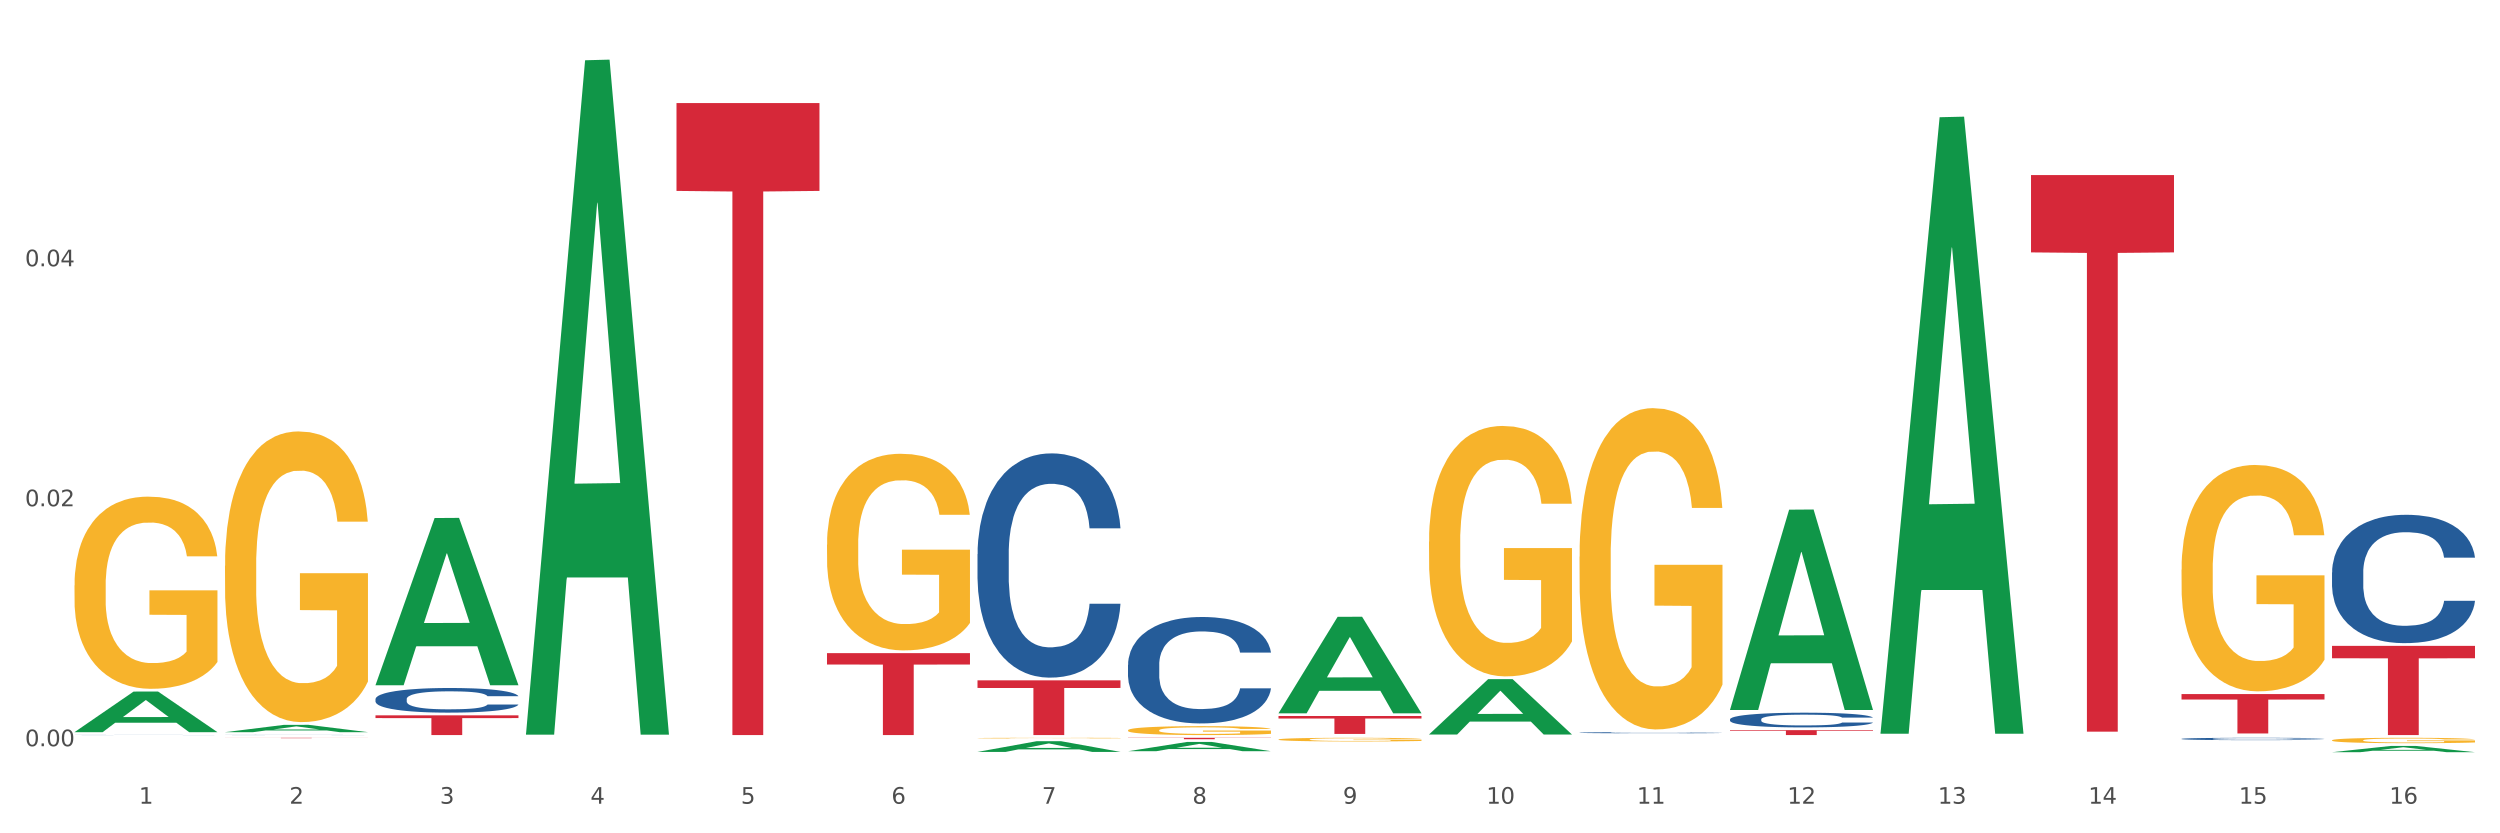 <?xml version="1.0" encoding="utf-8" standalone="no"?>
<!DOCTYPE svg PUBLIC "-//W3C//DTD SVG 1.1//EN"
  "http://www.w3.org/Graphics/SVG/1.1/DTD/svg11.dtd">
<svg xmlns:xlink="http://www.w3.org/1999/xlink" width="1080pt" height="360pt" viewBox="0 0 1080 360" xmlns="http://www.w3.org/2000/svg" version="1.1">
 <rect x="0" y="0" width="1080" height="360" fill="#333333" stroke="none"/>
 <defs>
  <style type="text/css">*{stroke-linejoin: round; stroke-linecap: butt}</style>
 </defs>
 <g id="figure_1">
  <g id="patch_1">
   <path d="M 0 360 
L 1080 360 
L 1080 0 
L 0 0 
z
" style="fill: #ffffff; stroke: #ffffff; stroke-linejoin: miter"/>
  </g>
  <g id="axes_1">
   <g id="matplotlib.axis_1">
    <g id="xtick_1">
     <g id="text_1">
      <!-- 1 -->
      <g style="fill: #4d4d4d" transform="translate(60.004 347.204) scale(0.096 -0.096)">
       <defs>
        <path id="DejaVuSans-31" d="M 794 531 
L 1825 531 
L 1825 4091 
L 703 3866 
L 703 4441 
L 1819 4666 
L 2450 4666 
L 2450 531 
L 3481 531 
L 3481 0 
L 794 0 
L 794 531 
z
" transform="scale(0.016)"/>
       </defs>
       <use xlink:href="#DejaVuSans-31"/>
      </g>
     </g>
    </g>
    <g id="xtick_2">
     <g id="text_2">
      <!-- 2 -->
      <g style="fill: #4d4d4d" transform="translate(125.021 347.204) scale(0.096 -0.096)">
       <defs>
        <path id="DejaVuSans-32" d="M 1228 531 
L 3431 531 
L 3431 0 
L 469 0 
L 469 531 
Q 828 903 1448 1529 
Q 2069 2156 2228 2338 
Q 2531 2678 2651 2914 
Q 2772 3150 2772 3378 
Q 2772 3750 2511 3984 
Q 2250 4219 1831 4219 
Q 1534 4219 1204 4116 
Q 875 4013 500 3803 
L 500 4441 
Q 881 4594 1212 4672 
Q 1544 4750 1819 4750 
Q 2544 4750 2975 4387 
Q 3406 4025 3406 3419 
Q 3406 3131 3298 2873 
Q 3191 2616 2906 2266 
Q 2828 2175 2409 1742 
Q 1991 1309 1228 531 
z
" transform="scale(0.016)"/>
       </defs>
       <use xlink:href="#DejaVuSans-32"/>
      </g>
     </g>
    </g>
    <g id="xtick_3">
     <g id="text_3">
      <!-- 3 -->
      <g style="fill: #4d4d4d" transform="translate(190.039 347.204) scale(0.096 -0.096)">
       <defs>
        <path id="DejaVuSans-33" d="M 2597 2516 
Q 3050 2419 3304 2112 
Q 3559 1806 3559 1356 
Q 3559 666 3084 287 
Q 2609 -91 1734 -91 
Q 1441 -91 1130 -33 
Q 819 25 488 141 
L 488 750 
Q 750 597 1062 519 
Q 1375 441 1716 441 
Q 2309 441 2620 675 
Q 2931 909 2931 1356 
Q 2931 1769 2642 2001 
Q 2353 2234 1838 2234 
L 1294 2234 
L 1294 2753 
L 1863 2753 
Q 2328 2753 2575 2939 
Q 2822 3125 2822 3475 
Q 2822 3834 2567 4026 
Q 2313 4219 1838 4219 
Q 1578 4219 1281 4162 
Q 984 4106 628 3988 
L 628 4550 
Q 988 4650 1302 4700 
Q 1616 4750 1894 4750 
Q 2613 4750 3031 4423 
Q 3450 4097 3450 3541 
Q 3450 3153 3228 2886 
Q 3006 2619 2597 2516 
z
" transform="scale(0.016)"/>
       </defs>
       <use xlink:href="#DejaVuSans-33"/>
      </g>
     </g>
    </g>
    <g id="xtick_4">
     <g id="text_4">
      <!-- 4 -->
      <g style="fill: #4d4d4d" transform="translate(255.056 347.204) scale(0.096 -0.096)">
       <defs>
        <path id="DejaVuSans-34" d="M 2419 4116 
L 825 1625 
L 2419 1625 
L 2419 4116 
z
M 2253 4666 
L 3047 4666 
L 3047 1625 
L 3713 1625 
L 3713 1100 
L 3047 1100 
L 3047 0 
L 2419 0 
L 2419 1100 
L 313 1100 
L 313 1709 
L 2253 4666 
z
" transform="scale(0.016)"/>
       </defs>
       <use xlink:href="#DejaVuSans-34"/>
      </g>
     </g>
    </g>
    <g id="xtick_5">
     <g id="text_5">
      <!-- 5 -->
      <g style="fill: #4d4d4d" transform="translate(320.073 347.204) scale(0.096 -0.096)">
       <defs>
        <path id="DejaVuSans-35" d="M 691 4666 
L 3169 4666 
L 3169 4134 
L 1269 4134 
L 1269 2991 
Q 1406 3038 1543 3061 
Q 1681 3084 1819 3084 
Q 2600 3084 3056 2656 
Q 3513 2228 3513 1497 
Q 3513 744 3044 326 
Q 2575 -91 1722 -91 
Q 1428 -91 1123 -41 
Q 819 9 494 109 
L 494 744 
Q 775 591 1075 516 
Q 1375 441 1709 441 
Q 2250 441 2565 725 
Q 2881 1009 2881 1497 
Q 2881 1984 2565 2268 
Q 2250 2553 1709 2553 
Q 1456 2553 1204 2497 
Q 953 2441 691 2322 
L 691 4666 
z
" transform="scale(0.016)"/>
       </defs>
       <use xlink:href="#DejaVuSans-35"/>
      </g>
     </g>
    </g>
    <g id="xtick_6">
     <g id="text_6">
      <!-- 6 -->
      <g style="fill: #4d4d4d" transform="translate(385.09 347.204) scale(0.096 -0.096)">
       <defs>
        <path id="DejaVuSans-36" d="M 2113 2584 
Q 1688 2584 1439 2293 
Q 1191 2003 1191 1497 
Q 1191 994 1439 701 
Q 1688 409 2113 409 
Q 2538 409 2786 701 
Q 3034 994 3034 1497 
Q 3034 2003 2786 2293 
Q 2538 2584 2113 2584 
z
M 3366 4563 
L 3366 3988 
Q 3128 4100 2886 4159 
Q 2644 4219 2406 4219 
Q 1781 4219 1451 3797 
Q 1122 3375 1075 2522 
Q 1259 2794 1537 2939 
Q 1816 3084 2150 3084 
Q 2853 3084 3261 2657 
Q 3669 2231 3669 1497 
Q 3669 778 3244 343 
Q 2819 -91 2113 -91 
Q 1303 -91 875 529 
Q 447 1150 447 2328 
Q 447 3434 972 4092 
Q 1497 4750 2381 4750 
Q 2619 4750 2861 4703 
Q 3103 4656 3366 4563 
z
" transform="scale(0.016)"/>
       </defs>
       <use xlink:href="#DejaVuSans-36"/>
      </g>
     </g>
    </g>
    <g id="xtick_7">
     <g id="text_7">
      <!-- 7 -->
      <g style="fill: #4d4d4d" transform="translate(450.108 347.204) scale(0.096 -0.096)">
       <defs>
        <path id="DejaVuSans-37" d="M 525 4666 
L 3525 4666 
L 3525 4397 
L 1831 0 
L 1172 0 
L 2766 4134 
L 525 4134 
L 525 4666 
z
" transform="scale(0.016)"/>
       </defs>
       <use xlink:href="#DejaVuSans-37"/>
      </g>
     </g>
    </g>
    <g id="xtick_8">
     <g id="text_8">
      <!-- 8 -->
      <g style="fill: #4d4d4d" transform="translate(515.125 347.204) scale(0.096 -0.096)">
       <defs>
        <path id="DejaVuSans-38" d="M 2034 2216 
Q 1584 2216 1326 1975 
Q 1069 1734 1069 1313 
Q 1069 891 1326 650 
Q 1584 409 2034 409 
Q 2484 409 2743 651 
Q 3003 894 3003 1313 
Q 3003 1734 2745 1975 
Q 2488 2216 2034 2216 
z
M 1403 2484 
Q 997 2584 770 2862 
Q 544 3141 544 3541 
Q 544 4100 942 4425 
Q 1341 4750 2034 4750 
Q 2731 4750 3128 4425 
Q 3525 4100 3525 3541 
Q 3525 3141 3298 2862 
Q 3072 2584 2669 2484 
Q 3125 2378 3379 2068 
Q 3634 1759 3634 1313 
Q 3634 634 3220 271 
Q 2806 -91 2034 -91 
Q 1263 -91 848 271 
Q 434 634 434 1313 
Q 434 1759 690 2068 
Q 947 2378 1403 2484 
z
M 1172 3481 
Q 1172 3119 1398 2916 
Q 1625 2713 2034 2713 
Q 2441 2713 2670 2916 
Q 2900 3119 2900 3481 
Q 2900 3844 2670 4047 
Q 2441 4250 2034 4250 
Q 1625 4250 1398 4047 
Q 1172 3844 1172 3481 
z
" transform="scale(0.016)"/>
       </defs>
       <use xlink:href="#DejaVuSans-38"/>
      </g>
     </g>
    </g>
    <g id="xtick_9">
     <g id="text_9">
      <!-- 9 -->
      <g style="fill: #4d4d4d" transform="translate(580.142 347.204) scale(0.096 -0.096)">
       <defs>
        <path id="DejaVuSans-39" d="M 703 97 
L 703 672 
Q 941 559 1184 500 
Q 1428 441 1663 441 
Q 2288 441 2617 861 
Q 2947 1281 2994 2138 
Q 2813 1869 2534 1725 
Q 2256 1581 1919 1581 
Q 1219 1581 811 2004 
Q 403 2428 403 3163 
Q 403 3881 828 4315 
Q 1253 4750 1959 4750 
Q 2769 4750 3195 4129 
Q 3622 3509 3622 2328 
Q 3622 1225 3098 567 
Q 2575 -91 1691 -91 
Q 1453 -91 1209 -44 
Q 966 3 703 97 
z
M 1959 2075 
Q 2384 2075 2632 2365 
Q 2881 2656 2881 3163 
Q 2881 3666 2632 3958 
Q 2384 4250 1959 4250 
Q 1534 4250 1286 3958 
Q 1038 3666 1038 3163 
Q 1038 2656 1286 2365 
Q 1534 2075 1959 2075 
z
" transform="scale(0.016)"/>
       </defs>
       <use xlink:href="#DejaVuSans-39"/>
      </g>
     </g>
    </g>
    <g id="xtick_10">
     <g id="text_10">
      <!-- 10 -->
      <g style="fill: #4d4d4d" transform="translate(642.105 347.204) scale(0.096 -0.096)">
       <defs>
        <path id="DejaVuSans-30" d="M 2034 4250 
Q 1547 4250 1301 3770 
Q 1056 3291 1056 2328 
Q 1056 1369 1301 889 
Q 1547 409 2034 409 
Q 2525 409 2770 889 
Q 3016 1369 3016 2328 
Q 3016 3291 2770 3770 
Q 2525 4250 2034 4250 
z
M 2034 4750 
Q 2819 4750 3233 4129 
Q 3647 3509 3647 2328 
Q 3647 1150 3233 529 
Q 2819 -91 2034 -91 
Q 1250 -91 836 529 
Q 422 1150 422 2328 
Q 422 3509 836 4129 
Q 1250 4750 2034 4750 
z
" transform="scale(0.016)"/>
       </defs>
       <use xlink:href="#DejaVuSans-31"/>
       <use xlink:href="#DejaVuSans-30" transform="translate(63.623 0)"/>
      </g>
     </g>
    </g>
    <g id="xtick_11">
     <g id="text_11">
      <!-- 11 -->
      <g style="fill: #4d4d4d" transform="translate(707.123 347.204) scale(0.096 -0.096)">
       <use xlink:href="#DejaVuSans-31"/>
       <use xlink:href="#DejaVuSans-31" transform="translate(63.623 0)"/>
      </g>
     </g>
    </g>
    <g id="xtick_12">
     <g id="text_12">
      <!-- 12 -->
      <g style="fill: #4d4d4d" transform="translate(772.14 347.204) scale(0.096 -0.096)">
       <use xlink:href="#DejaVuSans-31"/>
       <use xlink:href="#DejaVuSans-32" transform="translate(63.623 0)"/>
      </g>
     </g>
    </g>
    <g id="xtick_13">
     <g id="text_13">
      <!-- 13 -->
      <g style="fill: #4d4d4d" transform="translate(837.157 347.204) scale(0.096 -0.096)">
       <use xlink:href="#DejaVuSans-31"/>
       <use xlink:href="#DejaVuSans-33" transform="translate(63.623 0)"/>
      </g>
     </g>
    </g>
    <g id="xtick_14">
     <g id="text_14">
      <!-- 14 -->
      <g style="fill: #4d4d4d" transform="translate(902.174 347.204) scale(0.096 -0.096)">
       <use xlink:href="#DejaVuSans-31"/>
       <use xlink:href="#DejaVuSans-34" transform="translate(63.623 0)"/>
      </g>
     </g>
    </g>
    <g id="xtick_15">
     <g id="text_15">
      <!-- 15 -->
      <g style="fill: #4d4d4d" transform="translate(967.192 347.204) scale(0.096 -0.096)">
       <use xlink:href="#DejaVuSans-31"/>
       <use xlink:href="#DejaVuSans-35" transform="translate(63.623 0)"/>
      </g>
     </g>
    </g>
    <g id="xtick_16">
     <g id="text_16">
      <!-- 16 -->
      <g style="fill: #4d4d4d" transform="translate(1032.209 347.204) scale(0.096 -0.096)">
       <use xlink:href="#DejaVuSans-31"/>
       <use xlink:href="#DejaVuSans-36" transform="translate(63.623 0)"/>
      </g>
     </g>
    </g>
    <g id="xtick_17"/>
    <g id="xtick_18"/>
    <g id="xtick_19"/>
    <g id="xtick_20"/>
    <g id="xtick_21"/>
    <g id="xtick_22"/>
    <g id="xtick_23"/>
    <g id="xtick_24"/>
    <g id="xtick_25"/>
    <g id="xtick_26"/>
    <g id="xtick_27"/>
    <g id="xtick_28"/>
    <g id="xtick_29"/>
    <g id="xtick_30"/>
    <g id="xtick_31"/>
   </g>
   <g id="matplotlib.axis_2">
    <g id="ytick_1">
     <g id="text_17">
      <!-- 0.00 -->
      <g style="fill: #4d4d4d" transform="translate(10.8 322.373) scale(0.096 -0.096)">
       <defs>
        <path id="DejaVuSans-2e" d="M 684 794 
L 1344 794 
L 1344 0 
L 684 0 
L 684 794 
z
" transform="scale(0.016)"/>
       </defs>
       <use xlink:href="#DejaVuSans-30"/>
       <use xlink:href="#DejaVuSans-2e" transform="translate(63.623 0)"/>
       <use xlink:href="#DejaVuSans-30" transform="translate(95.41 0)"/>
       <use xlink:href="#DejaVuSans-30" transform="translate(159.033 0)"/>
      </g>
     </g>
    </g>
    <g id="ytick_2">
     <g id="text_18">
      <!-- 0.02 -->
      <g style="fill: #4d4d4d" transform="translate(10.8 218.704) scale(0.096 -0.096)">
       <use xlink:href="#DejaVuSans-30"/>
       <use xlink:href="#DejaVuSans-2e" transform="translate(63.623 0)"/>
       <use xlink:href="#DejaVuSans-30" transform="translate(95.41 0)"/>
       <use xlink:href="#DejaVuSans-32" transform="translate(159.033 0)"/>
      </g>
     </g>
    </g>
    <g id="ytick_3">
     <g id="text_19">
      <!-- 0.04 -->
      <g style="fill: #4d4d4d" transform="translate(10.8 115.034) scale(0.096 -0.096)">
       <use xlink:href="#DejaVuSans-30"/>
       <use xlink:href="#DejaVuSans-2e" transform="translate(63.623 0)"/>
       <use xlink:href="#DejaVuSans-30" transform="translate(95.41 0)"/>
       <use xlink:href="#DejaVuSans-34" transform="translate(159.033 0)"/>
      </g>
     </g>
    </g>
    <g id="ytick_4"/>
    <g id="ytick_5"/>
    <g id="ytick_6"/>
   </g>
   <g id="PolyCollection_1">
    <path d="M 32.175 316.268 
L 32.239 316.252 
L 57.709 298.759 
L 68.28 298.743 
L 93.941 316.301 
L 81.715 316.301 
L 76.176 312.212 
L 49.877 312.212 
L 49.686 312.278 
L 44.337 316.301 
L 32.175 316.301 
L 32.175 316.268 
L 53.188 309.772 
L 72.864 309.756 
L 63.122 302.485 
L 62.995 302.452 
L 62.867 302.502 
L 53.125 309.756 
L 53.188 309.772 
L 32.175 316.268 
z
" clip-path="url(#pc306a067fe)" style="fill: #109648"/>
    <path d="M 1007.434 279.012 
L 1069.2 279.012 
L 1069.2 284.368 
L 1044.903 284.404 
L 1044.903 317.554 
L 1031.584 317.554 
L 1031.584 284.404 
L 1007.434 284.368 
L 1007.434 279.048 
L 1007.434 279.012 
z
" clip-path="url(#pc306a067fe)" style="fill: #d62839"/>
    <path d="M 942.416 299.835 
L 1004.183 299.835 
L 1004.183 302.202 
L 979.886 302.218 
L 979.886 316.864 
L 966.567 316.864 
L 966.567 302.218 
L 942.416 302.202 
L 942.416 299.851 
L 942.416 299.835 
z
" clip-path="url(#pc306a067fe)" style="fill: #d62839"/>
    <path d="M 877.399 75.618 
L 939.166 75.618 
L 939.166 109.035 
L 914.869 109.26 
L 914.869 316.08 
L 901.549 316.08 
L 901.549 109.26 
L 877.399 109.035 
L 877.399 75.844 
L 877.399 75.618 
z
" clip-path="url(#pc306a067fe)" style="fill: #d62839"/>
    <path d="M 747.365 315.412 
L 809.131 315.412 
L 809.131 315.71 
L 784.834 315.712 
L 784.834 317.554 
L 771.515 317.554 
L 771.515 315.712 
L 747.365 315.71 
L 747.365 315.414 
L 747.365 315.412 
z
" clip-path="url(#pc306a067fe)" style="fill: #d62839"/>
    <path d="M 552.313 309.321 
L 614.079 309.321 
L 614.079 310.394 
L 589.783 310.401 
L 589.783 317.045 
L 576.463 317.045 
L 576.463 310.401 
L 552.313 310.394 
L 552.313 309.328 
L 552.313 309.321 
z
" clip-path="url(#pc306a067fe)" style="fill: #d62839"/>
    <path d="M 487.296 318.726 
L 549.062 318.726 
L 549.062 318.812 
L 524.765 318.812 
L 524.765 319.342 
L 511.446 319.342 
L 511.446 318.812 
L 487.296 318.812 
L 487.296 318.727 
L 487.296 318.726 
z
" clip-path="url(#pc306a067fe)" style="fill: #d62839"/>
    <path d="M 422.278 293.915 
L 484.045 293.915 
L 484.045 297.2 
L 459.748 297.223 
L 459.748 317.554 
L 446.429 317.554 
L 446.429 297.223 
L 422.278 297.2 
L 422.278 293.937 
L 422.278 293.915 
z
" clip-path="url(#pc306a067fe)" style="fill: #d62839"/>
    <path d="M 357.261 282.154 
L 419.028 282.154 
L 419.028 287.074 
L 394.731 287.107 
L 394.731 317.554 
L 381.412 317.554 
L 381.412 287.107 
L 357.261 287.074 
L 357.261 282.187 
L 357.261 282.154 
z
" clip-path="url(#pc306a067fe)" style="fill: #d62839"/>
    <path d="M 32.175 252.91 
L 32.248 252.834 
L 32.248 250.104 
L 32.394 247.754 
L 33.123 242.067 
L 34.217 237.366 
L 35.019 234.864 
L 35.821 232.816 
L 36.769 230.769 
L 37.936 228.646 
L 40.051 225.537 
L 41.363 223.945 
L 42.968 222.277 
L 45.885 219.85 
L 47.999 218.485 
L 50.187 217.348 
L 53.76 215.983 
L 56.094 215.377 
L 58.573 214.922 
L 61.563 214.618 
L 63.824 214.543 
L 68.783 214.77 
L 73.012 215.453 
L 75.054 215.983 
L 77.679 216.893 
L 79.065 217.5 
L 81.326 218.713 
L 83.659 220.305 
L 85.263 221.67 
L 87.67 224.248 
L 89.493 226.826 
L 91.17 230.011 
L 92.045 232.21 
L 92.702 234.257 
L 93.285 236.608 
L 93.868 240.323 
L 80.742 240.323 
L 80.232 237.669 
L 79.43 235.167 
L 78.263 232.741 
L 77.242 231.224 
L 75.492 229.328 
L 73.887 228.115 
L 72.21 227.205 
L 70.168 226.447 
L 68.564 226.068 
L 66.303 225.765 
L 61.855 225.84 
L 58.865 226.447 
L 56.823 227.205 
L 55.511 227.888 
L 54.344 228.646 
L 53.031 229.708 
L 51.5 231.3 
L 50.406 232.741 
L 49.312 234.56 
L 48.437 236.38 
L 47.635 238.503 
L 46.979 240.778 
L 46.468 243.129 
L 46.031 246.01 
L 45.666 250.787 
L 45.666 261.175 
L 45.812 263.525 
L 46.176 266.634 
L 46.614 268.985 
L 47.343 271.79 
L 47.999 273.686 
L 49.239 276.416 
L 50.625 278.69 
L 51.719 280.131 
L 52.812 281.344 
L 54.708 283.012 
L 56.823 284.377 
L 58.646 285.211 
L 61.126 285.97 
L 62.803 286.273 
L 64.261 286.424 
L 67.835 286.424 
L 70.387 286.197 
L 73.231 285.666 
L 75.419 284.984 
L 77.242 284.15 
L 79.284 282.785 
L 80.596 281.496 
L 80.596 265.648 
L 64.553 265.573 
L 64.553 255.033 
L 93.941 255.033 
L 93.941 285.97 
L 92.702 287.562 
L 91.316 289.003 
L 89.858 290.292 
L 87.67 291.884 
L 85.045 293.4 
L 82.711 294.462 
L 80.232 295.372 
L 77.315 296.206 
L 73.523 296.964 
L 71.189 297.267 
L 68.272 297.495 
L 64.845 297.571 
L 61.855 297.419 
L 58.938 297.04 
L 55.875 296.358 
L 52.885 295.372 
L 50.625 294.386 
L 48.364 293.173 
L 45.958 291.581 
L 44.062 290.064 
L 42.603 288.699 
L 40.999 286.955 
L 39.249 284.681 
L 37.936 282.633 
L 36.769 280.51 
L 35.529 277.78 
L 34.654 275.43 
L 33.779 272.473 
L 33.269 270.274 
L 32.685 266.862 
L 32.248 262.085 
L 32.175 252.91 
z
" clip-path="url(#pc306a067fe)" style="fill: #f7b32b"/>
    <path d="M 292.244 44.529 
L 354.01 44.529 
L 354.01 82.471 
L 329.714 82.727 
L 329.714 317.554 
L 316.394 317.554 
L 316.394 82.727 
L 292.244 82.471 
L 292.244 44.786 
L 292.244 44.529 
z
" clip-path="url(#pc306a067fe)" style="fill: #d62839"/>
    <path d="M 1007.434 247.303 
L 1007.507 247.252 
L 1007.507 245.834 
L 1007.726 243.91 
L 1008.529 240.365 
L 1009.551 237.681 
L 1011.303 234.541 
L 1012.252 233.225 
L 1013.493 231.756 
L 1016.049 229.376 
L 1018.969 227.35 
L 1021.013 226.236 
L 1022.547 225.527 
L 1025.978 224.261 
L 1027.949 223.704 
L 1029.994 223.248 
L 1031.746 222.944 
L 1034.666 222.59 
L 1037.003 222.438 
L 1039.704 222.387 
L 1041.967 222.438 
L 1044.961 222.64 
L 1049.341 223.248 
L 1051.021 223.603 
L 1053.284 224.21 
L 1055.62 225.021 
L 1057.518 225.831 
L 1059.709 226.996 
L 1061.972 228.515 
L 1064.162 230.439 
L 1065.696 232.212 
L 1066.937 234.085 
L 1068.032 236.364 
L 1068.835 238.846 
L 1069.2 240.922 
L 1055.839 240.922 
L 1055.474 239.048 
L 1054.744 237.023 
L 1054.014 235.655 
L 1053.211 234.541 
L 1051.97 233.275 
L 1050.875 232.465 
L 1049.049 231.503 
L 1047.37 230.895 
L 1045.983 230.541 
L 1044.304 230.237 
L 1040.726 229.933 
L 1038.171 229.933 
L 1036.565 230.034 
L 1034.593 230.287 
L 1032.914 230.642 
L 1030.943 231.25 
L 1029.41 231.908 
L 1027.876 232.769 
L 1027 233.376 
L 1025.686 234.491 
L 1024.81 235.402 
L 1023.642 236.972 
L 1022.985 238.086 
L 1021.817 240.973 
L 1021.306 243.1 
L 1021.086 244.568 
L 1020.94 246.189 
L 1020.94 254.089 
L 1021.379 257.634 
L 1021.744 259.153 
L 1022.328 260.875 
L 1023.423 263.103 
L 1025.029 265.281 
L 1026.708 266.851 
L 1028.095 267.813 
L 1029.41 268.522 
L 1030.724 269.079 
L 1032.33 269.585 
L 1033.644 269.889 
L 1035.615 270.193 
L 1037.952 270.345 
L 1039.777 270.345 
L 1043.501 270.092 
L 1045.18 269.838 
L 1046.786 269.484 
L 1048.538 268.927 
L 1049.925 268.319 
L 1050.728 267.863 
L 1052.043 266.901 
L 1053.065 265.888 
L 1053.941 264.724 
L 1054.525 263.711 
L 1055.182 262.192 
L 1055.693 260.47 
L 1055.839 259.558 
L 1069.2 259.558 
L 1068.908 261.381 
L 1068.397 263.154 
L 1067.375 265.534 
L 1066.572 266.901 
L 1065.33 268.572 
L 1064.016 269.99 
L 1062.191 271.56 
L 1060.512 272.725 
L 1058.76 273.738 
L 1056.861 274.649 
L 1053.43 275.915 
L 1052.189 276.27 
L 1049.56 276.878 
L 1047.516 277.232 
L 1044.523 277.587 
L 1041.456 277.789 
L 1038.244 277.84 
L 1035.396 277.739 
L 1032.257 277.435 
L 1030.286 277.131 
L 1028.095 276.675 
L 1025.54 275.966 
L 1023.131 275.105 
L 1020.867 274.092 
L 1018.75 272.928 
L 1016.779 271.611 
L 1014.224 269.433 
L 1012.325 267.306 
L 1010.938 265.331 
L 1009.989 263.66 
L 1009.04 261.533 
L 1008.529 260.065 
L 1007.726 256.52 
L 1007.434 253.228 
L 1007.434 247.303 
z
" clip-path="url(#pc306a067fe)" style="fill: #255c99"/>
    <path d="M 942.416 319.183 
L 942.489 319.182 
L 942.489 319.156 
L 942.708 319.12 
L 943.512 319.055 
L 944.534 319.006 
L 946.286 318.949 
L 947.235 318.925 
L 948.476 318.898 
L 951.032 318.854 
L 953.952 318.817 
L 955.996 318.797 
L 957.529 318.784 
L 960.961 318.76 
L 962.932 318.75 
L 964.976 318.742 
L 966.729 318.736 
L 969.649 318.73 
L 971.985 318.727 
L 974.687 318.726 
L 976.95 318.727 
L 979.943 318.731 
L 984.324 318.742 
L 986.003 318.748 
L 988.267 318.759 
L 990.603 318.774 
L 992.501 318.789 
L 994.691 318.81 
L 996.955 318.838 
L 999.145 318.874 
L 1000.678 318.906 
L 1001.919 318.94 
L 1003.015 318.982 
L 1003.818 319.028 
L 1004.183 319.066 
L 990.822 319.066 
L 990.457 319.031 
L 989.727 318.994 
L 988.997 318.969 
L 988.194 318.949 
L 986.952 318.926 
L 985.857 318.911 
L 984.032 318.893 
L 982.353 318.882 
L 980.966 318.875 
L 979.286 318.87 
L 975.709 318.864 
L 973.154 318.864 
L 971.547 318.866 
L 969.576 318.871 
L 967.897 318.877 
L 965.926 318.888 
L 964.392 318.9 
L 962.859 318.916 
L 961.983 318.927 
L 960.669 318.948 
L 959.793 318.965 
L 958.625 318.993 
L 957.967 319.014 
L 956.799 319.067 
L 956.288 319.106 
L 956.069 319.132 
L 955.923 319.162 
L 955.923 319.307 
L 956.361 319.372 
L 956.726 319.4 
L 957.31 319.431 
L 958.406 319.472 
L 960.012 319.512 
L 961.691 319.541 
L 963.078 319.558 
L 964.392 319.571 
L 965.707 319.582 
L 967.313 319.591 
L 968.627 319.596 
L 970.598 319.602 
L 972.935 319.605 
L 974.76 319.605 
L 978.483 319.6 
L 980.163 319.596 
L 981.769 319.589 
L 983.521 319.579 
L 984.908 319.568 
L 985.711 319.559 
L 987.025 319.542 
L 988.048 319.523 
L 988.924 319.502 
L 989.508 319.483 
L 990.165 319.455 
L 990.676 319.424 
L 990.822 319.407 
L 1004.183 319.407 
L 1003.891 319.441 
L 1003.38 319.473 
L 1002.358 319.517 
L 1001.554 319.542 
L 1000.313 319.572 
L 998.999 319.598 
L 997.174 319.627 
L 995.495 319.648 
L 993.742 319.667 
L 991.844 319.684 
L 988.413 319.707 
L 987.171 319.713 
L 984.543 319.725 
L 982.499 319.731 
L 979.505 319.738 
L 976.439 319.741 
L 973.227 319.742 
L 970.379 319.74 
L 967.24 319.735 
L 965.268 319.729 
L 963.078 319.721 
L 960.523 319.708 
L 958.114 319.692 
L 955.85 319.674 
L 953.733 319.652 
L 951.762 319.628 
L 949.206 319.588 
L 947.308 319.549 
L 945.921 319.513 
L 944.972 319.482 
L 944.023 319.443 
L 943.512 319.416 
L 942.708 319.351 
L 942.416 319.291 
L 942.416 319.183 
z
" clip-path="url(#pc306a067fe)" style="fill: #255c99"/>
    <path d="M 747.365 310.739 
L 747.438 310.733 
L 747.438 310.571 
L 747.657 310.35 
L 748.46 309.944 
L 749.482 309.636 
L 751.234 309.276 
L 752.183 309.125 
L 753.424 308.956 
L 755.98 308.684 
L 758.9 308.451 
L 760.944 308.324 
L 762.478 308.242 
L 765.909 308.097 
L 767.88 308.033 
L 769.925 307.981 
L 771.677 307.946 
L 774.597 307.905 
L 776.934 307.888 
L 779.635 307.882 
L 781.898 307.888 
L 784.892 307.911 
L 789.272 307.981 
L 790.952 308.022 
L 793.215 308.091 
L 795.551 308.184 
L 797.449 308.277 
L 799.64 308.411 
L 801.903 308.585 
L 804.093 308.805 
L 805.627 309.009 
L 806.868 309.224 
L 807.963 309.485 
L 808.766 309.769 
L 809.131 310.007 
L 795.77 310.007 
L 795.405 309.793 
L 794.675 309.56 
L 793.945 309.404 
L 793.142 309.276 
L 791.901 309.131 
L 790.806 309.038 
L 788.98 308.927 
L 787.301 308.858 
L 785.914 308.817 
L 784.235 308.782 
L 780.657 308.747 
L 778.102 308.747 
L 776.496 308.759 
L 774.524 308.788 
L 772.845 308.829 
L 770.874 308.898 
L 769.341 308.974 
L 767.807 309.073 
L 766.931 309.142 
L 765.617 309.27 
L 764.741 309.375 
L 763.573 309.555 
L 762.916 309.682 
L 761.748 310.013 
L 761.237 310.257 
L 761.018 310.426 
L 760.871 310.611 
L 760.871 311.517 
L 761.31 311.924 
L 761.675 312.098 
L 762.259 312.295 
L 763.354 312.551 
L 764.96 312.8 
L 766.639 312.98 
L 768.026 313.091 
L 769.341 313.172 
L 770.655 313.236 
L 772.261 313.294 
L 773.575 313.329 
L 775.546 313.364 
L 777.883 313.381 
L 779.708 313.381 
L 783.432 313.352 
L 785.111 313.323 
L 786.717 313.282 
L 788.469 313.218 
L 789.856 313.149 
L 790.66 313.097 
L 791.974 312.986 
L 792.996 312.87 
L 793.872 312.737 
L 794.456 312.62 
L 795.113 312.446 
L 795.624 312.249 
L 795.77 312.144 
L 809.131 312.144 
L 808.839 312.353 
L 808.328 312.557 
L 807.306 312.829 
L 806.503 312.986 
L 805.262 313.178 
L 803.947 313.34 
L 802.122 313.52 
L 800.443 313.654 
L 798.691 313.77 
L 796.792 313.875 
L 793.361 314.02 
L 792.12 314.06 
L 789.491 314.13 
L 787.447 314.171 
L 784.454 314.211 
L 781.387 314.235 
L 778.175 314.24 
L 775.327 314.229 
L 772.188 314.194 
L 770.217 314.159 
L 768.026 314.107 
L 765.471 314.026 
L 763.062 313.927 
L 760.798 313.811 
L 758.681 313.677 
L 756.71 313.526 
L 754.155 313.277 
L 752.256 313.033 
L 750.869 312.806 
L 749.92 312.615 
L 748.971 312.371 
L 748.46 312.202 
L 747.657 311.796 
L 747.365 311.418 
L 747.365 310.739 
z
" clip-path="url(#pc306a067fe)" style="fill: #255c99"/>
    <path d="M 682.347 316.518 
L 682.42 316.517 
L 682.42 316.505 
L 682.639 316.488 
L 683.443 316.457 
L 684.465 316.434 
L 686.217 316.406 
L 687.166 316.395 
L 688.407 316.382 
L 690.963 316.361 
L 693.883 316.343 
L 695.927 316.333 
L 697.46 316.327 
L 700.892 316.316 
L 702.863 316.311 
L 704.907 316.307 
L 706.66 316.305 
L 709.58 316.301 
L 711.916 316.3 
L 714.618 316.3 
L 716.881 316.3 
L 719.875 316.302 
L 724.255 316.307 
L 725.934 316.31 
L 728.198 316.316 
L 730.534 316.323 
L 732.432 316.33 
L 734.623 316.34 
L 736.886 316.353 
L 739.076 316.37 
L 740.609 316.386 
L 741.85 316.402 
L 742.946 316.422 
L 743.749 316.444 
L 744.114 316.462 
L 730.753 316.462 
L 730.388 316.446 
L 729.658 316.428 
L 728.928 316.416 
L 728.125 316.406 
L 726.883 316.395 
L 725.788 316.388 
L 723.963 316.379 
L 722.284 316.374 
L 720.897 316.371 
L 719.217 316.368 
L 715.64 316.366 
L 713.085 316.366 
L 711.478 316.367 
L 709.507 316.369 
L 707.828 316.372 
L 705.857 316.377 
L 704.323 316.383 
L 702.79 316.391 
L 701.914 316.396 
L 700.6 316.406 
L 699.724 316.414 
L 698.556 316.427 
L 697.899 316.437 
L 696.73 316.462 
L 696.219 316.481 
L 696 316.494 
L 695.854 316.508 
L 695.854 316.577 
L 696.292 316.608 
L 696.657 316.622 
L 697.241 316.637 
L 698.337 316.656 
L 699.943 316.675 
L 701.622 316.689 
L 703.009 316.697 
L 704.323 316.704 
L 705.638 316.708 
L 707.244 316.713 
L 708.558 316.716 
L 710.529 316.718 
L 712.866 316.72 
L 714.691 316.72 
L 718.414 316.717 
L 720.094 316.715 
L 721.7 316.712 
L 723.452 316.707 
L 724.839 316.702 
L 725.642 316.698 
L 726.956 316.689 
L 727.979 316.681 
L 728.855 316.67 
L 729.439 316.661 
L 730.096 316.648 
L 730.607 316.633 
L 730.753 316.625 
L 744.114 316.625 
L 743.822 316.641 
L 743.311 316.657 
L 742.289 316.677 
L 741.485 316.689 
L 740.244 316.704 
L 738.93 316.716 
L 737.105 316.73 
L 735.426 316.74 
L 733.673 316.749 
L 731.775 316.757 
L 728.344 316.768 
L 727.102 316.771 
L 724.474 316.777 
L 722.43 316.78 
L 719.436 316.783 
L 716.37 316.785 
L 713.158 316.785 
L 710.31 316.784 
L 707.171 316.782 
L 705.2 316.779 
L 703.009 316.775 
L 700.454 316.769 
L 698.045 316.761 
L 695.781 316.752 
L 693.664 316.742 
L 691.693 316.731 
L 689.137 316.712 
L 687.239 316.693 
L 685.852 316.676 
L 684.903 316.661 
L 683.954 316.642 
L 683.443 316.63 
L 682.639 316.598 
L 682.347 316.57 
L 682.347 316.518 
z
" clip-path="url(#pc306a067fe)" style="fill: #255c99"/>
    <path d="M 487.296 287.202 
L 487.369 287.16 
L 487.369 285.984 
L 487.588 284.388 
L 488.391 281.448 
L 489.413 279.221 
L 491.165 276.617 
L 492.114 275.525 
L 493.356 274.307 
L 495.911 272.333 
L 498.831 270.653 
L 500.876 269.729 
L 502.409 269.141 
L 505.84 268.091 
L 507.811 267.629 
L 509.856 267.251 
L 511.608 266.999 
L 514.528 266.705 
L 516.865 266.579 
L 519.566 266.537 
L 521.829 266.579 
L 524.823 266.747 
L 529.203 267.251 
L 530.883 267.545 
L 533.146 268.049 
L 535.482 268.721 
L 537.38 269.393 
L 539.571 270.359 
L 541.834 271.619 
L 544.024 273.215 
L 545.558 274.685 
L 546.799 276.239 
L 547.894 278.129 
L 548.697 280.187 
L 549.062 281.91 
L 535.701 281.91 
L 535.336 280.355 
L 534.606 278.675 
L 533.876 277.541 
L 533.073 276.617 
L 531.832 275.567 
L 530.737 274.895 
L 528.911 274.097 
L 527.232 273.593 
L 525.845 273.299 
L 524.166 273.047 
L 520.588 272.795 
L 518.033 272.795 
L 516.427 272.879 
L 514.455 273.089 
L 512.776 273.383 
L 510.805 273.887 
L 509.272 274.433 
L 507.738 275.147 
L 506.862 275.651 
L 505.548 276.575 
L 504.672 277.331 
L 503.504 278.633 
L 502.847 279.557 
L 501.679 281.952 
L 501.168 283.716 
L 500.949 284.934 
L 500.803 286.278 
L 500.803 292.83 
L 501.241 295.77 
L 501.606 297.03 
L 502.19 298.458 
L 503.285 300.306 
L 504.891 302.112 
L 506.57 303.414 
L 507.957 304.212 
L 509.272 304.8 
L 510.586 305.262 
L 512.192 305.682 
L 513.506 305.934 
L 515.478 306.186 
L 517.814 306.312 
L 519.639 306.312 
L 523.363 306.102 
L 525.042 305.892 
L 526.648 305.598 
L 528.4 305.136 
L 529.787 304.632 
L 530.591 304.254 
L 531.905 303.456 
L 532.927 302.616 
L 533.803 301.65 
L 534.387 300.81 
L 535.044 299.55 
L 535.555 298.122 
L 535.701 297.366 
L 549.062 297.366 
L 548.77 298.878 
L 548.259 300.348 
L 547.237 302.322 
L 546.434 303.456 
L 545.193 304.842 
L 543.878 306.018 
L 542.053 307.32 
L 540.374 308.286 
L 538.622 309.126 
L 536.723 309.882 
L 533.292 310.932 
L 532.051 311.226 
L 529.422 311.73 
L 527.378 312.024 
L 524.385 312.318 
L 521.318 312.486 
L 518.106 312.528 
L 515.258 312.444 
L 512.119 312.192 
L 510.148 311.94 
L 507.957 311.562 
L 505.402 310.974 
L 502.993 310.26 
L 500.73 309.42 
L 498.612 308.454 
L 496.641 307.362 
L 494.086 305.556 
L 492.187 303.792 
L 490.8 302.154 
L 489.851 300.768 
L 488.902 299.004 
L 488.391 297.786 
L 487.588 294.846 
L 487.296 292.116 
L 487.296 287.202 
z
" clip-path="url(#pc306a067fe)" style="fill: #255c99"/>
    <path d="M 422.278 239.391 
L 422.351 239.302 
L 422.351 236.825 
L 422.57 233.463 
L 423.374 227.269 
L 424.396 222.58 
L 426.148 217.094 
L 427.097 214.794 
L 428.338 212.228 
L 430.894 208.069 
L 433.814 204.53 
L 435.858 202.583 
L 437.391 201.345 
L 440.823 199.133 
L 442.794 198.16 
L 444.839 197.363 
L 446.591 196.832 
L 449.511 196.213 
L 451.847 195.948 
L 454.549 195.859 
L 456.812 195.948 
L 459.806 196.301 
L 464.186 197.363 
L 465.865 197.983 
L 468.129 199.044 
L 470.465 200.46 
L 472.363 201.876 
L 474.554 203.911 
L 476.817 206.565 
L 479.007 209.927 
L 480.54 213.024 
L 481.782 216.298 
L 482.877 220.279 
L 483.68 224.615 
L 484.045 228.242 
L 470.684 228.242 
L 470.319 224.969 
L 469.589 221.429 
L 468.859 219.041 
L 468.056 217.094 
L 466.814 214.882 
L 465.719 213.466 
L 463.894 211.785 
L 462.215 210.724 
L 460.828 210.104 
L 459.148 209.573 
L 455.571 209.042 
L 453.016 209.042 
L 451.409 209.219 
L 449.438 209.662 
L 447.759 210.281 
L 445.788 211.343 
L 444.254 212.493 
L 442.721 213.997 
L 441.845 215.059 
L 440.531 217.006 
L 439.655 218.598 
L 438.487 221.341 
L 437.83 223.288 
L 436.661 228.331 
L 436.15 232.047 
L 435.931 234.613 
L 435.785 237.444 
L 435.785 251.247 
L 436.223 257.44 
L 436.588 260.095 
L 437.172 263.103 
L 438.268 266.996 
L 439.874 270.801 
L 441.553 273.544 
L 442.94 275.225 
L 444.254 276.463 
L 445.569 277.437 
L 447.175 278.321 
L 448.489 278.852 
L 450.46 279.383 
L 452.797 279.649 
L 454.622 279.649 
L 458.345 279.206 
L 460.025 278.764 
L 461.631 278.144 
L 463.383 277.171 
L 464.77 276.109 
L 465.573 275.313 
L 466.887 273.632 
L 467.91 271.862 
L 468.786 269.827 
L 469.37 268.058 
L 470.027 265.403 
L 470.538 262.395 
L 470.684 260.803 
L 484.045 260.803 
L 483.753 263.988 
L 483.242 267.085 
L 482.22 271.243 
L 481.416 273.632 
L 480.175 276.552 
L 478.861 279.029 
L 477.036 281.772 
L 475.357 283.807 
L 473.604 285.577 
L 471.706 287.169 
L 468.275 289.381 
L 467.034 290.001 
L 464.405 291.062 
L 462.361 291.682 
L 459.367 292.301 
L 456.301 292.655 
L 453.089 292.743 
L 450.241 292.566 
L 447.102 292.036 
L 445.131 291.505 
L 442.94 290.708 
L 440.385 289.47 
L 437.976 287.966 
L 435.712 286.196 
L 433.595 284.161 
L 431.624 281.861 
L 429.068 278.056 
L 427.17 274.34 
L 425.783 270.889 
L 424.834 267.969 
L 423.885 264.253 
L 423.374 261.687 
L 422.57 255.494 
L 422.278 249.743 
L 422.278 239.391 
z
" clip-path="url(#pc306a067fe)" style="fill: #255c99"/>
    <path d="M 162.209 301.998 
L 162.282 301.988 
L 162.282 301.716 
L 162.502 301.346 
L 163.305 300.665 
L 164.327 300.15 
L 166.079 299.547 
L 167.028 299.294 
L 168.269 299.012 
L 170.825 298.555 
L 173.745 298.166 
L 175.789 297.952 
L 177.323 297.816 
L 180.754 297.573 
L 182.725 297.466 
L 184.77 297.378 
L 186.522 297.32 
L 189.442 297.252 
L 191.778 297.223 
L 194.48 297.213 
L 196.743 297.223 
L 199.737 297.261 
L 204.117 297.378 
L 205.796 297.446 
L 208.06 297.563 
L 210.396 297.719 
L 212.294 297.874 
L 214.485 298.098 
L 216.748 298.39 
L 218.938 298.759 
L 220.471 299.1 
L 221.713 299.459 
L 222.808 299.897 
L 223.611 300.374 
L 223.976 300.772 
L 210.615 300.772 
L 210.25 300.412 
L 209.52 300.023 
L 208.79 299.761 
L 207.987 299.547 
L 206.746 299.304 
L 205.65 299.148 
L 203.825 298.963 
L 202.146 298.847 
L 200.759 298.779 
L 199.079 298.72 
L 195.502 298.662 
L 192.947 298.662 
L 191.34 298.681 
L 189.369 298.73 
L 187.69 298.798 
L 185.719 298.915 
L 184.185 299.041 
L 182.652 299.207 
L 181.776 299.323 
L 180.462 299.537 
L 179.586 299.712 
L 178.418 300.014 
L 177.761 300.228 
L 176.592 300.782 
L 176.081 301.191 
L 175.862 301.473 
L 175.716 301.784 
L 175.716 303.301 
L 176.154 303.982 
L 176.519 304.274 
L 177.104 304.604 
L 178.199 305.032 
L 179.805 305.45 
L 181.484 305.752 
L 182.871 305.937 
L 184.185 306.073 
L 185.5 306.18 
L 187.106 306.277 
L 188.42 306.335 
L 190.391 306.394 
L 192.728 306.423 
L 194.553 306.423 
L 198.276 306.374 
L 199.956 306.326 
L 201.562 306.258 
L 203.314 306.151 
L 204.701 306.034 
L 205.504 305.946 
L 206.819 305.762 
L 207.841 305.567 
L 208.717 305.343 
L 209.301 305.149 
L 209.958 304.857 
L 210.469 304.526 
L 210.615 304.351 
L 223.976 304.351 
L 223.684 304.701 
L 223.173 305.042 
L 222.151 305.499 
L 221.348 305.762 
L 220.106 306.082 
L 218.792 306.355 
L 216.967 306.656 
L 215.288 306.88 
L 213.535 307.075 
L 211.637 307.25 
L 208.206 307.493 
L 206.965 307.561 
L 204.336 307.677 
L 202.292 307.746 
L 199.299 307.814 
L 196.232 307.853 
L 193.02 307.862 
L 190.172 307.843 
L 187.033 307.784 
L 185.062 307.726 
L 182.871 307.639 
L 180.316 307.502 
L 177.907 307.337 
L 175.643 307.143 
L 173.526 306.919 
L 171.555 306.666 
L 168.999 306.248 
L 167.101 305.839 
L 165.714 305.46 
L 164.765 305.139 
L 163.816 304.731 
L 163.305 304.449 
L 162.502 303.768 
L 162.209 303.136 
L 162.209 301.998 
z
" clip-path="url(#pc306a067fe)" style="fill: #255c99"/>
    <path d="M 97.192 317.508 
L 97.265 317.508 
L 97.265 317.506 
L 97.484 317.503 
L 98.287 317.498 
L 99.31 317.494 
L 101.062 317.489 
L 102.011 317.487 
L 103.252 317.485 
L 105.807 317.481 
L 108.728 317.478 
L 110.772 317.476 
L 112.305 317.475 
L 115.737 317.473 
L 117.708 317.473 
L 119.752 317.472 
L 121.505 317.472 
L 124.425 317.471 
L 126.761 317.471 
L 129.463 317.471 
L 131.726 317.471 
L 134.719 317.471 
L 139.1 317.472 
L 140.779 317.472 
L 143.042 317.473 
L 145.379 317.475 
L 147.277 317.476 
L 149.467 317.478 
L 151.731 317.48 
L 153.921 317.483 
L 155.454 317.485 
L 156.695 317.488 
L 157.79 317.492 
L 158.594 317.495 
L 158.959 317.499 
L 145.598 317.499 
L 145.233 317.496 
L 144.503 317.493 
L 143.773 317.491 
L 142.969 317.489 
L 141.728 317.487 
L 140.633 317.486 
L 138.808 317.484 
L 137.129 317.483 
L 135.741 317.483 
L 134.062 317.482 
L 130.485 317.482 
L 127.929 317.482 
L 126.323 317.482 
L 124.352 317.483 
L 122.673 317.483 
L 120.701 317.484 
L 119.168 317.485 
L 117.635 317.486 
L 116.759 317.487 
L 115.445 317.489 
L 114.569 317.49 
L 113.4 317.493 
L 112.743 317.494 
L 111.575 317.499 
L 111.064 317.502 
L 110.845 317.504 
L 110.699 317.507 
L 110.699 317.518 
L 111.137 317.524 
L 111.502 317.526 
L 112.086 317.529 
L 113.181 317.532 
L 114.788 317.535 
L 116.467 317.538 
L 117.854 317.539 
L 119.168 317.54 
L 120.482 317.541 
L 122.089 317.542 
L 123.403 317.542 
L 125.374 317.543 
L 127.71 317.543 
L 129.536 317.543 
L 133.259 317.543 
L 134.938 317.542 
L 136.545 317.542 
L 138.297 317.541 
L 139.684 317.54 
L 140.487 317.539 
L 141.801 317.538 
L 142.823 317.536 
L 143.7 317.534 
L 144.284 317.533 
L 144.941 317.531 
L 145.452 317.528 
L 145.598 317.527 
L 158.959 317.527 
L 158.667 317.529 
L 158.156 317.532 
L 157.133 317.536 
L 156.33 317.538 
L 155.089 317.54 
L 153.775 317.542 
L 151.95 317.545 
L 150.27 317.546 
L 148.518 317.548 
L 146.62 317.549 
L 143.188 317.551 
L 141.947 317.552 
L 139.319 317.553 
L 137.275 317.553 
L 134.281 317.554 
L 131.215 317.554 
L 128.002 317.554 
L 125.155 317.554 
L 122.016 317.554 
L 120.044 317.553 
L 117.854 317.552 
L 115.299 317.551 
L 112.889 317.55 
L 110.626 317.549 
L 108.509 317.547 
L 106.538 317.545 
L 103.982 317.542 
L 102.084 317.538 
L 100.697 317.535 
L 99.748 317.533 
L 98.798 317.53 
L 98.287 317.527 
L 97.484 317.522 
L 97.192 317.517 
L 97.192 317.508 
z
" clip-path="url(#pc306a067fe)" style="fill: #255c99"/>
    <path d="M 162.209 309.034 
L 223.976 309.034 
L 223.976 310.218 
L 199.679 310.226 
L 199.679 317.554 
L 186.36 317.554 
L 186.36 310.226 
L 162.209 310.218 
L 162.209 309.042 
L 162.209 309.034 
z
" clip-path="url(#pc306a067fe)" style="fill: #d62839"/>
    <path d="M 32.175 317.509 
L 32.248 317.509 
L 32.248 317.507 
L 32.467 317.504 
L 33.27 317.499 
L 34.292 317.495 
L 36.045 317.491 
L 36.994 317.489 
L 38.235 317.487 
L 40.79 317.483 
L 43.711 317.48 
L 45.755 317.479 
L 47.288 317.478 
L 50.72 317.476 
L 52.691 317.475 
L 54.735 317.474 
L 56.487 317.474 
L 59.408 317.473 
L 61.744 317.473 
L 64.445 317.473 
L 66.709 317.473 
L 69.702 317.473 
L 74.083 317.474 
L 75.762 317.475 
L 78.025 317.476 
L 80.362 317.477 
L 82.26 317.478 
L 84.45 317.48 
L 86.713 317.482 
L 88.904 317.485 
L 90.437 317.487 
L 91.678 317.49 
L 92.773 317.493 
L 93.576 317.497 
L 93.941 317.5 
L 80.581 317.5 
L 80.216 317.497 
L 79.485 317.494 
L 78.755 317.492 
L 77.952 317.491 
L 76.711 317.489 
L 75.616 317.488 
L 73.791 317.486 
L 72.111 317.485 
L 70.724 317.485 
L 69.045 317.484 
L 65.468 317.484 
L 62.912 317.484 
L 61.306 317.484 
L 59.335 317.485 
L 57.655 317.485 
L 55.684 317.486 
L 54.151 317.487 
L 52.618 317.488 
L 51.742 317.489 
L 50.427 317.491 
L 49.551 317.492 
L 48.383 317.494 
L 47.726 317.496 
L 46.558 317.5 
L 46.047 317.503 
L 45.828 317.505 
L 45.682 317.508 
L 45.682 317.519 
L 46.12 317.525 
L 46.485 317.527 
L 47.069 317.529 
L 48.164 317.533 
L 49.77 317.536 
L 51.45 317.538 
L 52.837 317.539 
L 54.151 317.541 
L 55.465 317.541 
L 57.071 317.542 
L 58.386 317.543 
L 60.357 317.543 
L 62.693 317.543 
L 64.518 317.543 
L 68.242 317.543 
L 69.921 317.542 
L 71.527 317.542 
L 73.28 317.541 
L 74.667 317.54 
L 75.47 317.54 
L 76.784 317.538 
L 77.806 317.537 
L 78.682 317.535 
L 79.266 317.533 
L 79.923 317.531 
L 80.435 317.529 
L 80.581 317.527 
L 93.941 317.527 
L 93.649 317.53 
L 93.138 317.533 
L 92.116 317.536 
L 91.313 317.538 
L 90.072 317.541 
L 88.758 317.543 
L 86.932 317.545 
L 85.253 317.547 
L 83.501 317.548 
L 81.603 317.549 
L 78.171 317.551 
L 76.93 317.552 
L 74.302 317.553 
L 72.257 317.553 
L 69.264 317.554 
L 66.198 317.554 
L 62.985 317.554 
L 60.138 317.554 
L 56.998 317.554 
L 55.027 317.553 
L 52.837 317.552 
L 50.281 317.551 
L 47.872 317.55 
L 45.609 317.549 
L 43.492 317.547 
L 41.52 317.545 
L 38.965 317.542 
L 37.067 317.539 
L 35.679 317.536 
L 34.73 317.533 
L 33.781 317.53 
L 33.27 317.528 
L 32.467 317.523 
L 32.175 317.518 
L 32.175 317.509 
z
" clip-path="url(#pc306a067fe)" style="fill: #255c99"/>
    <path d="M 97.192 318.726 
L 158.959 318.726 
L 158.959 318.751 
L 134.662 318.751 
L 134.662 318.902 
L 121.343 318.902 
L 121.343 318.751 
L 97.192 318.751 
L 97.192 318.726 
L 97.192 318.726 
z
" clip-path="url(#pc306a067fe)" style="fill: #d62839"/>
    <path d="M 357.261 235.285 
L 357.334 235.207 
L 357.334 232.414 
L 357.48 230.009 
L 358.209 224.19 
L 359.303 219.38 
L 360.105 216.819 
L 360.907 214.725 
L 361.855 212.63 
L 363.022 210.457 
L 365.137 207.276 
L 366.45 205.647 
L 368.054 203.94 
L 370.971 201.457 
L 373.086 200.061 
L 375.273 198.897 
L 378.847 197.501 
L 381.18 196.88 
L 383.66 196.414 
L 386.649 196.104 
L 388.91 196.027 
L 393.869 196.259 
L 398.098 196.958 
L 400.14 197.501 
L 402.766 198.432 
L 404.151 199.052 
L 406.412 200.294 
L 408.745 201.923 
L 410.35 203.32 
L 412.756 205.957 
L 414.579 208.595 
L 416.256 211.854 
L 417.132 214.104 
L 417.788 216.199 
L 418.371 218.604 
L 418.955 222.405 
L 405.828 222.405 
L 405.318 219.69 
L 404.516 217.13 
L 403.349 214.647 
L 402.328 213.095 
L 400.578 211.156 
L 398.974 209.914 
L 397.296 208.983 
L 395.254 208.207 
L 393.65 207.819 
L 391.39 207.509 
L 386.941 207.587 
L 383.951 208.207 
L 381.909 208.983 
L 380.597 209.681 
L 379.43 210.457 
L 378.117 211.544 
L 376.586 213.173 
L 375.492 214.647 
L 374.398 216.509 
L 373.523 218.371 
L 372.721 220.543 
L 372.065 222.871 
L 371.554 225.276 
L 371.117 228.224 
L 370.752 233.112 
L 370.752 243.741 
L 370.898 246.146 
L 371.263 249.327 
L 371.7 251.733 
L 372.429 254.603 
L 373.086 256.543 
L 374.325 259.336 
L 375.711 261.663 
L 376.805 263.138 
L 377.899 264.379 
L 379.795 266.086 
L 381.909 267.482 
L 383.733 268.336 
L 386.212 269.112 
L 387.889 269.422 
L 389.348 269.577 
L 392.921 269.577 
L 395.473 269.344 
L 398.317 268.801 
L 400.505 268.103 
L 402.328 267.25 
L 404.37 265.853 
L 405.683 264.534 
L 405.683 248.319 
L 389.639 248.241 
L 389.639 237.457 
L 419.028 237.457 
L 419.028 269.112 
L 417.788 270.741 
L 416.402 272.215 
L 414.944 273.534 
L 412.756 275.163 
L 410.131 276.715 
L 407.797 277.801 
L 405.318 278.732 
L 402.401 279.586 
L 398.609 280.362 
L 396.275 280.672 
L 393.358 280.905 
L 389.931 280.982 
L 386.941 280.827 
L 384.024 280.439 
L 380.961 279.741 
L 377.972 278.732 
L 375.711 277.724 
L 373.45 276.482 
L 371.044 274.853 
L 369.148 273.301 
L 367.689 271.905 
L 366.085 270.12 
L 364.335 267.793 
L 363.022 265.698 
L 361.855 263.526 
L 360.616 260.732 
L 359.741 258.327 
L 358.866 255.302 
L 358.355 253.052 
L 357.772 249.56 
L 357.334 244.672 
L 357.261 235.285 
z
" clip-path="url(#pc306a067fe)" style="fill: #f7b32b"/>
    <path d="M 812.382 316.464 
L 812.446 316.214 
L 837.916 50.644 
L 848.487 50.393 
L 874.148 316.965 
L 861.922 316.965 
L 856.382 254.89 
L 830.084 254.89 
L 829.893 255.891 
L 824.544 316.965 
L 812.382 316.965 
L 812.382 316.464 
L 833.395 217.845 
L 853.071 217.595 
L 843.329 107.212 
L 843.201 106.711 
L 843.074 107.462 
L 833.332 217.595 
L 833.395 217.845 
L 812.382 316.464 
z
" clip-path="url(#pc306a067fe)" style="fill: #109648"/>
    <path d="M 1007.434 324.944 
L 1007.497 324.942 
L 1032.968 322.235 
L 1043.538 322.233 
L 1069.2 324.95 
L 1056.974 324.95 
L 1051.434 324.317 
L 1025.136 324.317 
L 1024.945 324.327 
L 1019.596 324.95 
L 1007.434 324.95 
L 1007.434 324.944 
L 1028.447 323.939 
L 1048.123 323.937 
L 1038.38 322.812 
L 1038.253 322.807 
L 1038.126 322.814 
L 1028.383 323.937 
L 1028.447 323.939 
L 1007.434 324.944 
z
" clip-path="url(#pc306a067fe)" style="fill: #109648"/>
    <path d="M 97.192 244.406 
L 97.265 244.291 
L 97.265 240.162 
L 97.411 236.607 
L 98.14 228.006 
L 99.234 220.895 
L 100.036 217.111 
L 100.838 214.014 
L 101.786 210.918 
L 102.953 207.707 
L 105.068 203.004 
L 106.381 200.596 
L 107.985 198.073 
L 110.902 194.403 
L 113.017 192.339 
L 115.204 190.618 
L 118.778 188.554 
L 121.111 187.637 
L 123.591 186.948 
L 126.58 186.49 
L 128.841 186.375 
L 133.8 186.719 
L 138.03 187.751 
L 140.071 188.554 
L 142.697 189.93 
L 144.082 190.848 
L 146.343 192.683 
L 148.676 195.091 
L 150.281 197.155 
L 152.687 201.055 
L 154.51 204.954 
L 156.188 209.771 
L 157.063 213.097 
L 157.719 216.193 
L 158.302 219.748 
L 158.886 225.368 
L 145.759 225.368 
L 145.249 221.354 
L 144.447 217.569 
L 143.28 213.9 
L 142.259 211.606 
L 140.509 208.739 
L 138.905 206.904 
L 137.227 205.527 
L 135.185 204.381 
L 133.581 203.807 
L 131.321 203.348 
L 126.872 203.463 
L 123.882 204.381 
L 121.84 205.527 
L 120.528 206.56 
L 119.361 207.707 
L 118.048 209.312 
L 116.517 211.72 
L 115.423 213.9 
L 114.329 216.652 
L 113.454 219.404 
L 112.652 222.616 
L 111.996 226.056 
L 111.485 229.611 
L 111.048 233.969 
L 110.683 241.195 
L 110.683 256.906 
L 110.829 260.462 
L 111.194 265.164 
L 111.631 268.719 
L 112.36 272.962 
L 113.017 275.83 
L 114.256 279.958 
L 115.642 283.399 
L 116.736 285.578 
L 117.83 287.413 
L 119.726 289.936 
L 121.84 292 
L 123.664 293.262 
L 126.143 294.409 
L 127.82 294.867 
L 129.279 295.097 
L 132.852 295.097 
L 135.404 294.753 
L 138.248 293.95 
L 140.436 292.918 
L 142.259 291.656 
L 144.301 289.592 
L 145.614 287.642 
L 145.614 263.673 
L 129.57 263.558 
L 129.57 247.617 
L 158.959 247.617 
L 158.959 294.409 
L 157.719 296.817 
L 156.333 298.996 
L 154.875 300.946 
L 152.687 303.354 
L 150.062 305.648 
L 147.728 307.253 
L 145.249 308.63 
L 142.332 309.891 
L 138.54 311.038 
L 136.206 311.497 
L 133.289 311.841 
L 129.862 311.955 
L 126.872 311.726 
L 123.955 311.153 
L 120.892 310.12 
L 117.903 308.63 
L 115.642 307.139 
L 113.381 305.304 
L 110.975 302.895 
L 109.079 300.602 
L 107.62 298.537 
L 106.016 295.899 
L 104.266 292.459 
L 102.953 289.362 
L 101.786 286.151 
L 100.547 282.023 
L 99.672 278.467 
L 98.797 273.995 
L 98.286 270.669 
L 97.703 265.508 
L 97.265 258.283 
L 97.192 244.406 
z
" clip-path="url(#pc306a067fe)" style="fill: #f7b32b"/>
    <path d="M 552.313 308.07 
L 552.377 308.031 
L 577.847 266.467 
L 588.418 266.428 
L 614.079 308.149 
L 601.853 308.149 
L 596.314 298.433 
L 570.015 298.433 
L 569.824 298.59 
L 564.475 308.149 
L 552.313 308.149 
L 552.313 308.07 
L 573.326 292.636 
L 593.002 292.596 
L 583.26 275.32 
L 583.132 275.242 
L 583.005 275.36 
L 573.263 292.596 
L 573.326 292.636 
L 552.313 308.07 
z
" clip-path="url(#pc306a067fe)" style="fill: #109648"/>
    <path d="M 422.278 318.866 
L 422.351 318.866 
L 422.351 318.856 
L 422.497 318.847 
L 423.226 318.827 
L 424.32 318.809 
L 425.122 318.8 
L 425.925 318.793 
L 426.873 318.785 
L 428.039 318.778 
L 430.154 318.766 
L 431.467 318.76 
L 433.071 318.754 
L 435.988 318.745 
L 438.103 318.74 
L 440.291 318.736 
L 443.864 318.731 
L 446.197 318.729 
L 448.677 318.727 
L 451.667 318.726 
L 453.927 318.726 
L 458.886 318.727 
L 463.116 318.729 
L 465.158 318.731 
L 467.783 318.735 
L 469.168 318.737 
L 471.429 318.741 
L 473.763 318.747 
L 475.367 318.752 
L 477.773 318.762 
L 479.596 318.771 
L 481.274 318.783 
L 482.149 318.791 
L 482.805 318.798 
L 483.389 318.807 
L 483.972 318.82 
L 470.846 318.82 
L 470.335 318.811 
L 469.533 318.801 
L 468.366 318.793 
L 467.345 318.787 
L 465.595 318.78 
L 463.991 318.776 
L 462.314 318.772 
L 460.272 318.77 
L 458.667 318.768 
L 456.407 318.767 
L 451.958 318.767 
L 448.969 318.77 
L 446.927 318.772 
L 445.614 318.775 
L 444.447 318.778 
L 443.135 318.781 
L 441.603 318.787 
L 440.509 318.793 
L 439.416 318.799 
L 438.54 318.806 
L 437.738 318.814 
L 437.082 318.822 
L 436.571 318.831 
L 436.134 318.841 
L 435.769 318.859 
L 435.769 318.896 
L 435.915 318.905 
L 436.28 318.916 
L 436.717 318.925 
L 437.447 318.935 
L 438.103 318.942 
L 439.343 318.952 
L 440.728 318.96 
L 441.822 318.966 
L 442.916 318.97 
L 444.812 318.976 
L 446.927 318.981 
L 448.75 318.984 
L 451.229 318.987 
L 452.906 318.988 
L 454.365 318.989 
L 457.938 318.989 
L 460.49 318.988 
L 463.334 318.986 
L 465.522 318.983 
L 467.345 318.98 
L 469.387 318.975 
L 470.7 318.971 
L 470.7 318.913 
L 454.657 318.913 
L 454.657 318.874 
L 484.045 318.874 
L 484.045 318.987 
L 482.805 318.993 
L 481.42 318.998 
L 479.961 319.003 
L 477.773 319.009 
L 475.148 319.014 
L 472.815 319.018 
L 470.335 319.021 
L 467.418 319.025 
L 463.626 319.027 
L 461.293 319.028 
L 458.376 319.029 
L 454.948 319.029 
L 451.958 319.029 
L 449.041 319.028 
L 445.979 319.025 
L 442.989 319.021 
L 440.728 319.018 
L 438.468 319.013 
L 436.061 319.008 
L 434.165 319.002 
L 432.707 318.997 
L 431.102 318.991 
L 429.352 318.982 
L 428.039 318.975 
L 426.873 318.967 
L 425.633 318.957 
L 424.758 318.949 
L 423.883 318.938 
L 423.372 318.93 
L 422.789 318.917 
L 422.351 318.9 
L 422.278 318.866 
z
" clip-path="url(#pc306a067fe)" style="fill: #f7b32b"/>
    <path d="M 487.296 315.481 
L 487.369 315.478 
L 487.369 315.351 
L 487.514 315.242 
L 488.244 314.978 
L 489.338 314.76 
L 490.14 314.643 
L 490.942 314.548 
L 491.89 314.453 
L 493.057 314.355 
L 495.171 314.21 
L 496.484 314.137 
L 498.088 314.059 
L 501.005 313.946 
L 503.12 313.883 
L 505.308 313.83 
L 508.881 313.767 
L 511.215 313.739 
L 513.694 313.718 
L 516.684 313.704 
L 518.945 313.7 
L 523.903 313.711 
L 528.133 313.742 
L 530.175 313.767 
L 532.8 313.809 
L 534.186 313.837 
L 536.446 313.894 
L 538.78 313.968 
L 540.384 314.031 
L 542.791 314.151 
L 544.614 314.27 
L 546.291 314.418 
L 547.166 314.52 
L 547.822 314.615 
L 548.406 314.724 
L 548.989 314.897 
L 535.863 314.897 
L 535.352 314.774 
L 534.55 314.657 
L 533.383 314.545 
L 532.363 314.474 
L 530.612 314.386 
L 529.008 314.33 
L 527.331 314.288 
L 525.289 314.253 
L 523.685 314.235 
L 521.424 314.221 
L 516.976 314.225 
L 513.986 314.253 
L 511.944 314.288 
L 510.631 314.32 
L 509.464 314.355 
L 508.152 314.404 
L 506.62 314.478 
L 505.527 314.545 
L 504.433 314.629 
L 503.558 314.714 
L 502.756 314.812 
L 502.099 314.918 
L 501.589 315.027 
L 501.151 315.161 
L 500.787 315.382 
L 500.787 315.865 
L 500.932 315.974 
L 501.297 316.118 
L 501.735 316.227 
L 502.464 316.357 
L 503.12 316.445 
L 504.36 316.572 
L 505.745 316.678 
L 506.839 316.745 
L 507.933 316.801 
L 509.829 316.878 
L 511.944 316.942 
L 513.767 316.98 
L 516.246 317.016 
L 517.924 317.03 
L 519.382 317.037 
L 522.955 317.037 
L 525.508 317.026 
L 528.352 317.002 
L 530.539 316.97 
L 532.363 316.931 
L 534.404 316.868 
L 535.717 316.808 
L 535.717 316.072 
L 519.674 316.069 
L 519.674 315.58 
L 549.062 315.58 
L 549.062 317.016 
L 547.822 317.09 
L 546.437 317.156 
L 544.978 317.216 
L 542.791 317.29 
L 540.165 317.361 
L 537.832 317.41 
L 535.352 317.452 
L 532.435 317.491 
L 528.643 317.526 
L 526.31 317.54 
L 523.393 317.551 
L 519.966 317.554 
L 516.976 317.547 
L 514.059 317.53 
L 510.996 317.498 
L 508.006 317.452 
L 505.745 317.406 
L 503.485 317.35 
L 501.078 317.276 
L 499.182 317.206 
L 497.724 317.142 
L 496.119 317.061 
L 494.369 316.956 
L 493.057 316.861 
L 491.89 316.762 
L 490.65 316.636 
L 489.775 316.526 
L 488.9 316.389 
L 488.39 316.287 
L 487.806 316.129 
L 487.369 315.907 
L 487.296 315.481 
z
" clip-path="url(#pc306a067fe)" style="fill: #f7b32b"/>
    <path d="M 552.313 319.458 
L 552.386 319.456 
L 552.386 319.404 
L 552.532 319.359 
L 553.261 319.251 
L 554.355 319.161 
L 555.157 319.114 
L 555.959 319.074 
L 556.907 319.035 
L 558.074 318.995 
L 560.189 318.936 
L 561.501 318.905 
L 563.106 318.874 
L 566.023 318.827 
L 568.137 318.801 
L 570.325 318.78 
L 573.898 318.754 
L 576.232 318.742 
L 578.711 318.733 
L 581.701 318.727 
L 583.962 318.726 
L 588.921 318.73 
L 593.15 318.743 
L 595.192 318.754 
L 597.817 318.771 
L 599.203 318.782 
L 601.464 318.806 
L 603.797 318.836 
L 605.401 318.862 
L 607.808 318.911 
L 609.631 318.96 
L 611.308 319.021 
L 612.183 319.063 
L 612.84 319.102 
L 613.423 319.147 
L 614.006 319.218 
L 600.88 319.218 
L 600.37 319.167 
L 599.567 319.119 
L 598.401 319.073 
L 597.38 319.044 
L 595.63 319.008 
L 594.025 318.985 
L 592.348 318.967 
L 590.306 318.953 
L 588.702 318.946 
L 586.441 318.94 
L 581.993 318.941 
L 579.003 318.953 
L 576.961 318.967 
L 575.649 318.98 
L 574.482 318.995 
L 573.169 319.015 
L 571.638 319.046 
L 570.544 319.073 
L 569.45 319.108 
L 568.575 319.142 
L 567.773 319.183 
L 567.116 319.226 
L 566.606 319.271 
L 566.168 319.326 
L 565.804 319.417 
L 565.804 319.615 
L 565.95 319.66 
L 566.314 319.719 
L 566.752 319.764 
L 567.481 319.818 
L 568.137 319.854 
L 569.377 319.906 
L 570.763 319.949 
L 571.856 319.977 
L 572.95 320 
L 574.846 320.032 
L 576.961 320.058 
L 578.784 320.074 
L 581.264 320.088 
L 582.941 320.094 
L 584.399 320.097 
L 587.973 320.097 
L 590.525 320.092 
L 593.369 320.082 
L 595.557 320.069 
L 597.38 320.053 
L 599.422 320.027 
L 600.734 320.003 
L 600.734 319.701 
L 584.691 319.699 
L 584.691 319.498 
L 614.079 319.498 
L 614.079 320.088 
L 612.84 320.118 
L 611.454 320.146 
L 609.996 320.17 
L 607.808 320.201 
L 605.183 320.23 
L 602.849 320.25 
L 600.37 320.267 
L 597.453 320.283 
L 593.661 320.298 
L 591.327 320.303 
L 588.41 320.308 
L 584.983 320.309 
L 581.993 320.306 
L 579.076 320.299 
L 576.013 320.286 
L 573.023 320.267 
L 570.763 320.248 
L 568.502 320.225 
L 566.096 320.195 
L 564.199 320.166 
L 562.741 320.14 
L 561.137 320.107 
L 559.387 320.063 
L 558.074 320.024 
L 556.907 319.984 
L 555.667 319.932 
L 554.792 319.887 
L 553.917 319.831 
L 553.407 319.789 
L 552.823 319.724 
L 552.386 319.633 
L 552.313 319.458 
z
" clip-path="url(#pc306a067fe)" style="fill: #f7b32b"/>
    <path d="M 747.365 306.548 
L 747.428 306.466 
L 772.899 220.182 
L 783.469 220.101 
L 809.131 306.71 
L 796.905 306.71 
L 791.365 286.542 
L 765.067 286.542 
L 764.876 286.867 
L 759.527 306.71 
L 747.365 306.71 
L 747.365 306.548 
L 768.378 274.506 
L 788.054 274.425 
L 778.312 238.561 
L 778.184 238.399 
L 778.057 238.643 
L 768.314 274.425 
L 768.378 274.506 
L 747.365 306.548 
z
" clip-path="url(#pc306a067fe)" style="fill: #109648"/>
    <path d="M 617.33 234.006 
L 617.403 233.907 
L 617.403 230.35 
L 617.549 227.287 
L 618.278 219.876 
L 619.372 213.75 
L 620.174 210.489 
L 620.976 207.822 
L 621.924 205.154 
L 623.091 202.387 
L 625.206 198.336 
L 626.519 196.261 
L 628.123 194.087 
L 631.04 190.925 
L 633.155 189.147 
L 635.342 187.665 
L 638.916 185.886 
L 641.249 185.096 
L 643.729 184.503 
L 646.718 184.108 
L 648.979 184.009 
L 653.938 184.305 
L 658.167 185.195 
L 660.209 185.886 
L 662.835 187.072 
L 664.22 187.862 
L 666.481 189.443 
L 668.814 191.518 
L 670.419 193.297 
L 672.825 196.656 
L 674.648 200.016 
L 676.325 204.166 
L 677.201 207.031 
L 677.857 209.699 
L 678.44 212.762 
L 679.024 217.603 
L 665.897 217.603 
L 665.387 214.145 
L 664.585 210.885 
L 663.418 207.723 
L 662.397 205.747 
L 660.647 203.276 
L 659.043 201.695 
L 657.365 200.51 
L 655.323 199.522 
L 653.719 199.028 
L 651.458 198.632 
L 647.01 198.731 
L 644.02 199.522 
L 641.978 200.51 
L 640.666 201.399 
L 639.499 202.387 
L 638.186 203.77 
L 636.655 205.845 
L 635.561 207.723 
L 634.467 210.094 
L 633.592 212.466 
L 632.79 215.232 
L 632.134 218.196 
L 631.623 221.259 
L 631.186 225.014 
L 630.821 231.239 
L 630.821 244.776 
L 630.967 247.839 
L 631.332 251.89 
L 631.769 254.953 
L 632.498 258.609 
L 633.155 261.079 
L 634.394 264.636 
L 635.78 267.6 
L 636.874 269.477 
L 637.968 271.058 
L 639.864 273.232 
L 641.978 275.011 
L 643.801 276.098 
L 646.281 277.086 
L 647.958 277.481 
L 649.417 277.678 
L 652.99 277.678 
L 655.542 277.382 
L 658.386 276.69 
L 660.574 275.801 
L 662.397 274.714 
L 664.439 272.936 
L 665.752 271.256 
L 665.752 250.605 
L 649.708 250.506 
L 649.708 236.772 
L 679.097 236.772 
L 679.097 277.086 
L 677.857 279.161 
L 676.471 281.038 
L 675.013 282.718 
L 672.825 284.793 
L 670.2 286.769 
L 667.866 288.152 
L 665.387 289.338 
L 662.47 290.425 
L 658.678 291.413 
L 656.344 291.808 
L 653.427 292.104 
L 650 292.203 
L 647.01 292.006 
L 644.093 291.511 
L 641.03 290.622 
L 638.041 289.338 
L 635.78 288.053 
L 633.519 286.472 
L 631.113 284.397 
L 629.217 282.421 
L 627.758 280.643 
L 626.154 278.37 
L 624.404 275.406 
L 623.091 272.738 
L 621.924 269.971 
L 620.685 266.414 
L 619.81 263.351 
L 618.934 259.498 
L 618.424 256.632 
L 617.841 252.186 
L 617.403 245.961 
L 617.33 234.006 
z
" clip-path="url(#pc306a067fe)" style="fill: #f7b32b"/>
    <path d="M 942.416 246.056 
L 942.489 245.966 
L 942.489 242.751 
L 942.635 239.982 
L 943.364 233.283 
L 944.458 227.745 
L 945.26 224.798 
L 946.063 222.386 
L 947.011 219.975 
L 948.177 217.474 
L 950.292 213.812 
L 951.605 211.936 
L 953.209 209.971 
L 956.126 207.113 
L 958.241 205.505 
L 960.429 204.166 
L 964.002 202.558 
L 966.335 201.843 
L 968.815 201.308 
L 971.805 200.95 
L 974.065 200.861 
L 979.024 201.129 
L 983.254 201.933 
L 985.296 202.558 
L 987.921 203.63 
L 989.306 204.344 
L 991.567 205.773 
L 993.901 207.649 
L 995.505 209.257 
L 997.911 212.294 
L 999.734 215.33 
L 1001.412 219.082 
L 1002.287 221.672 
L 1002.943 224.083 
L 1003.526 226.852 
L 1004.11 231.229 
L 990.984 231.229 
L 990.473 228.103 
L 989.671 225.155 
L 988.504 222.297 
L 987.483 220.511 
L 985.733 218.278 
L 984.129 216.849 
L 982.451 215.777 
L 980.41 214.884 
L 978.805 214.437 
L 976.545 214.08 
L 972.096 214.169 
L 969.106 214.884 
L 967.065 215.777 
L 965.752 216.581 
L 964.585 217.474 
L 963.273 218.724 
L 961.741 220.6 
L 960.647 222.297 
L 959.553 224.441 
L 958.678 226.584 
L 957.876 229.085 
L 957.22 231.765 
L 956.709 234.534 
L 956.272 237.928 
L 955.907 243.555 
L 955.907 255.791 
L 956.053 258.56 
L 956.418 262.222 
L 956.855 264.991 
L 957.585 268.296 
L 958.241 270.529 
L 959.481 273.744 
L 960.866 276.423 
L 961.96 278.121 
L 963.054 279.55 
L 964.95 281.515 
L 967.065 283.122 
L 968.888 284.105 
L 971.367 284.998 
L 973.044 285.355 
L 974.503 285.534 
L 978.076 285.534 
L 980.628 285.266 
L 983.472 284.641 
L 985.66 283.837 
L 987.483 282.854 
L 989.525 281.247 
L 990.838 279.728 
L 990.838 261.061 
L 974.795 260.972 
L 974.795 248.556 
L 1004.183 248.556 
L 1004.183 284.998 
L 1002.943 286.874 
L 1001.558 288.571 
L 1000.099 290.089 
L 997.911 291.965 
L 995.286 293.751 
L 992.953 295.002 
L 990.473 296.073 
L 987.556 297.056 
L 983.764 297.949 
L 981.431 298.306 
L 978.514 298.574 
L 975.086 298.664 
L 972.096 298.485 
L 969.179 298.038 
L 966.117 297.234 
L 963.127 296.073 
L 960.866 294.912 
L 958.605 293.483 
L 956.199 291.607 
L 954.303 289.821 
L 952.844 288.213 
L 951.24 286.159 
L 949.49 283.48 
L 948.177 281.068 
L 947.011 278.567 
L 945.771 275.352 
L 944.896 272.583 
L 944.021 269.099 
L 943.51 266.509 
L 942.927 262.49 
L 942.489 256.863 
L 942.416 246.056 
z
" clip-path="url(#pc306a067fe)" style="fill: #f7b32b"/>
    <path d="M 487.296 324.523 
L 487.359 324.52 
L 512.83 320.517 
L 523.4 320.514 
L 549.062 324.531 
L 536.836 324.531 
L 531.296 323.595 
L 504.998 323.595 
L 504.807 323.61 
L 499.458 324.531 
L 487.296 324.531 
L 487.296 324.523 
L 508.309 323.037 
L 527.985 323.033 
L 518.243 321.37 
L 518.115 321.362 
L 517.988 321.374 
L 508.245 323.033 
L 508.309 323.037 
L 487.296 324.523 
z
" clip-path="url(#pc306a067fe)" style="fill: #109648"/>
    <path d="M 1007.434 319.805 
L 1007.507 319.803 
L 1007.507 319.726 
L 1007.652 319.66 
L 1008.382 319.5 
L 1009.475 319.368 
L 1010.278 319.297 
L 1011.08 319.24 
L 1012.028 319.182 
L 1013.195 319.123 
L 1015.309 319.035 
L 1016.622 318.99 
L 1018.226 318.944 
L 1021.143 318.875 
L 1023.258 318.837 
L 1025.446 318.805 
L 1029.019 318.767 
L 1031.353 318.749 
L 1033.832 318.737 
L 1036.822 318.728 
L 1039.083 318.726 
L 1044.041 318.732 
L 1048.271 318.752 
L 1050.313 318.767 
L 1052.938 318.792 
L 1054.324 318.809 
L 1056.584 318.843 
L 1058.918 318.888 
L 1060.522 318.926 
L 1062.929 318.999 
L 1064.752 319.071 
L 1066.429 319.161 
L 1067.304 319.223 
L 1067.96 319.28 
L 1068.544 319.347 
L 1069.127 319.451 
L 1056.001 319.451 
L 1055.49 319.376 
L 1054.688 319.306 
L 1053.521 319.238 
L 1052.5 319.195 
L 1050.75 319.142 
L 1049.146 319.108 
L 1047.469 319.082 
L 1045.427 319.061 
L 1043.823 319.05 
L 1041.562 319.042 
L 1037.114 319.044 
L 1034.124 319.061 
L 1032.082 319.082 
L 1030.769 319.101 
L 1029.602 319.123 
L 1028.29 319.152 
L 1026.758 319.197 
L 1025.665 319.238 
L 1024.571 319.289 
L 1023.696 319.34 
L 1022.893 319.4 
L 1022.237 319.464 
L 1021.727 319.53 
L 1021.289 319.611 
L 1020.925 319.745 
L 1020.925 320.037 
L 1021.07 320.104 
L 1021.435 320.191 
L 1021.873 320.257 
L 1022.602 320.336 
L 1023.258 320.389 
L 1024.498 320.466 
L 1025.883 320.53 
L 1026.977 320.57 
L 1028.071 320.605 
L 1029.967 320.652 
L 1032.082 320.69 
L 1033.905 320.713 
L 1036.384 320.735 
L 1038.062 320.743 
L 1039.52 320.747 
L 1043.093 320.747 
L 1045.646 320.741 
L 1048.49 320.726 
L 1050.677 320.707 
L 1052.5 320.684 
L 1054.542 320.645 
L 1055.855 320.609 
L 1055.855 320.163 
L 1039.812 320.161 
L 1039.812 319.865 
L 1069.2 319.865 
L 1069.2 320.735 
L 1067.96 320.779 
L 1066.575 320.82 
L 1065.116 320.856 
L 1062.929 320.901 
L 1060.303 320.944 
L 1057.97 320.974 
L 1055.49 320.999 
L 1052.573 321.023 
L 1048.781 321.044 
L 1046.448 321.052 
L 1043.531 321.059 
L 1040.103 321.061 
L 1037.114 321.057 
L 1034.197 321.046 
L 1031.134 321.027 
L 1028.144 320.999 
L 1025.883 320.971 
L 1023.623 320.937 
L 1021.216 320.892 
L 1019.32 320.85 
L 1017.862 320.811 
L 1016.257 320.762 
L 1014.507 320.698 
L 1013.195 320.641 
L 1012.028 320.581 
L 1010.788 320.504 
L 1009.913 320.438 
L 1009.038 320.355 
L 1008.527 320.293 
L 1007.944 320.197 
L 1007.507 320.063 
L 1007.434 319.805 
z
" clip-path="url(#pc306a067fe)" style="fill: #f7b32b"/>
    <path d="M 422.278 324.817 
L 422.342 324.813 
L 447.813 320.206 
L 458.383 320.201 
L 484.045 324.826 
L 471.819 324.826 
L 466.279 323.749 
L 439.981 323.749 
L 439.79 323.766 
L 434.441 324.826 
L 422.278 324.826 
L 422.278 324.817 
L 443.292 323.106 
L 462.968 323.102 
L 453.225 321.187 
L 453.098 321.178 
L 452.971 321.191 
L 443.228 323.102 
L 443.292 323.106 
L 422.278 324.817 
z
" clip-path="url(#pc306a067fe)" style="fill: #109648"/>
    <path d="M 227.227 316.837 
L 227.29 316.563 
L 252.761 26.033 
L 263.331 25.759 
L 288.993 317.384 
L 276.767 317.384 
L 271.227 249.476 
L 244.929 249.476 
L 244.738 250.571 
L 239.389 317.384 
L 227.227 317.384 
L 227.227 316.837 
L 248.24 208.949 
L 267.916 208.675 
L 258.174 87.918 
L 258.046 87.37 
L 257.919 88.192 
L 248.176 208.675 
L 248.24 208.949 
L 227.227 316.837 
z
" clip-path="url(#pc306a067fe)" style="fill: #109648"/>
    <path d="M 162.209 295.905 
L 162.273 295.837 
L 187.744 223.789 
L 198.314 223.721 
L 223.976 296.041 
L 211.75 296.041 
L 206.21 279.2 
L 179.912 279.2 
L 179.721 279.472 
L 174.372 296.041 
L 162.209 296.041 
L 162.209 295.905 
L 183.223 269.15 
L 202.899 269.082 
L 193.156 239.136 
L 193.029 239 
L 192.902 239.203 
L 183.159 269.082 
L 183.223 269.15 
L 162.209 295.905 
z
" clip-path="url(#pc306a067fe)" style="fill: #109648"/>
    <path d="M 97.192 316.293 
L 97.256 316.29 
L 122.727 313.13 
L 133.297 313.127 
L 158.959 316.299 
L 146.733 316.299 
L 141.193 315.56 
L 114.894 315.56 
L 114.703 315.572 
L 109.354 316.299 
L 97.192 316.299 
L 97.192 316.293 
L 118.206 315.12 
L 137.882 315.117 
L 128.139 313.803 
L 128.012 313.797 
L 127.884 313.806 
L 118.142 315.117 
L 118.206 315.12 
L 97.192 316.293 
z
" clip-path="url(#pc306a067fe)" style="fill: #109648"/>
    <path d="M 682.347 240.459 
L 682.42 240.332 
L 682.42 235.768 
L 682.566 231.838 
L 683.295 222.33 
L 684.389 214.47 
L 685.191 210.287 
L 685.994 206.864 
L 686.942 203.441 
L 688.108 199.892 
L 690.223 194.694 
L 691.536 192.032 
L 693.14 189.243 
L 696.057 185.186 
L 698.172 182.904 
L 700.36 181.002 
L 703.933 178.721 
L 706.266 177.706 
L 708.746 176.946 
L 711.736 176.439 
L 713.996 176.312 
L 718.955 176.692 
L 723.185 177.833 
L 725.227 178.721 
L 727.852 180.242 
L 729.237 181.256 
L 731.498 183.284 
L 733.832 185.947 
L 735.436 188.229 
L 737.842 192.539 
L 739.665 196.849 
L 741.343 202.173 
L 742.218 205.85 
L 742.874 209.273 
L 743.457 213.203 
L 744.041 219.415 
L 730.915 219.415 
L 730.404 214.978 
L 729.602 210.794 
L 728.435 206.737 
L 727.414 204.202 
L 725.664 201.033 
L 724.06 199.004 
L 722.383 197.483 
L 720.341 196.215 
L 718.736 195.581 
L 716.476 195.074 
L 712.027 195.201 
L 709.037 196.215 
L 706.996 197.483 
L 705.683 198.624 
L 704.516 199.892 
L 703.204 201.666 
L 701.672 204.329 
L 700.578 206.737 
L 699.484 209.78 
L 698.609 212.822 
L 697.807 216.372 
L 697.151 220.175 
L 696.64 224.105 
L 696.203 228.922 
L 695.838 236.909 
L 695.838 254.277 
L 695.984 258.207 
L 696.349 263.405 
L 696.786 267.335 
L 697.516 272.025 
L 698.172 275.194 
L 699.412 279.758 
L 700.797 283.561 
L 701.891 285.97 
L 702.985 287.998 
L 704.881 290.787 
L 706.996 293.069 
L 708.819 294.464 
L 711.298 295.732 
L 712.975 296.239 
L 714.434 296.492 
L 718.007 296.492 
L 720.559 296.112 
L 723.403 295.224 
L 725.591 294.084 
L 727.414 292.689 
L 729.456 290.407 
L 730.769 288.252 
L 730.769 261.757 
L 714.726 261.63 
L 714.726 244.008 
L 744.114 244.008 
L 744.114 295.732 
L 742.874 298.394 
L 741.489 300.802 
L 740.03 302.958 
L 737.842 305.62 
L 735.217 308.155 
L 732.884 309.93 
L 730.404 311.451 
L 727.487 312.846 
L 723.695 314.114 
L 721.362 314.621 
L 718.445 315.001 
L 715.017 315.128 
L 712.027 314.874 
L 709.11 314.24 
L 706.048 313.099 
L 703.058 311.451 
L 700.797 309.803 
L 698.536 307.775 
L 696.13 305.113 
L 694.234 302.577 
L 692.776 300.295 
L 691.171 297.38 
L 689.421 293.576 
L 688.108 290.154 
L 686.942 286.604 
L 685.702 282.04 
L 684.827 278.11 
L 683.952 273.166 
L 683.441 269.49 
L 682.858 263.785 
L 682.42 255.798 
L 682.347 240.459 
z
" clip-path="url(#pc306a067fe)" style="fill: #f7b32b"/>
    <path d="M 617.33 317.267 
L 617.394 317.245 
L 642.865 293.397 
L 653.435 293.375 
L 679.097 317.312 
L 666.871 317.312 
L 661.331 311.738 
L 635.032 311.738 
L 634.841 311.828 
L 629.492 317.312 
L 617.33 317.312 
L 617.33 317.267 
L 638.343 308.412 
L 658.02 308.389 
L 648.277 298.477 
L 648.15 298.432 
L 648.022 298.5 
L 638.28 308.389 
L 638.343 308.412 
L 617.33 317.267 
z
" clip-path="url(#pc306a067fe)" style="fill: #109648"/>
   </g>
  </g>
 </g>
 <defs>
  <clipPath id="pc306a067fe">
   <rect x="32.175" y="10.8" width="1037.025" height="329.109"/>
  </clipPath>
 </defs>
</svg>
